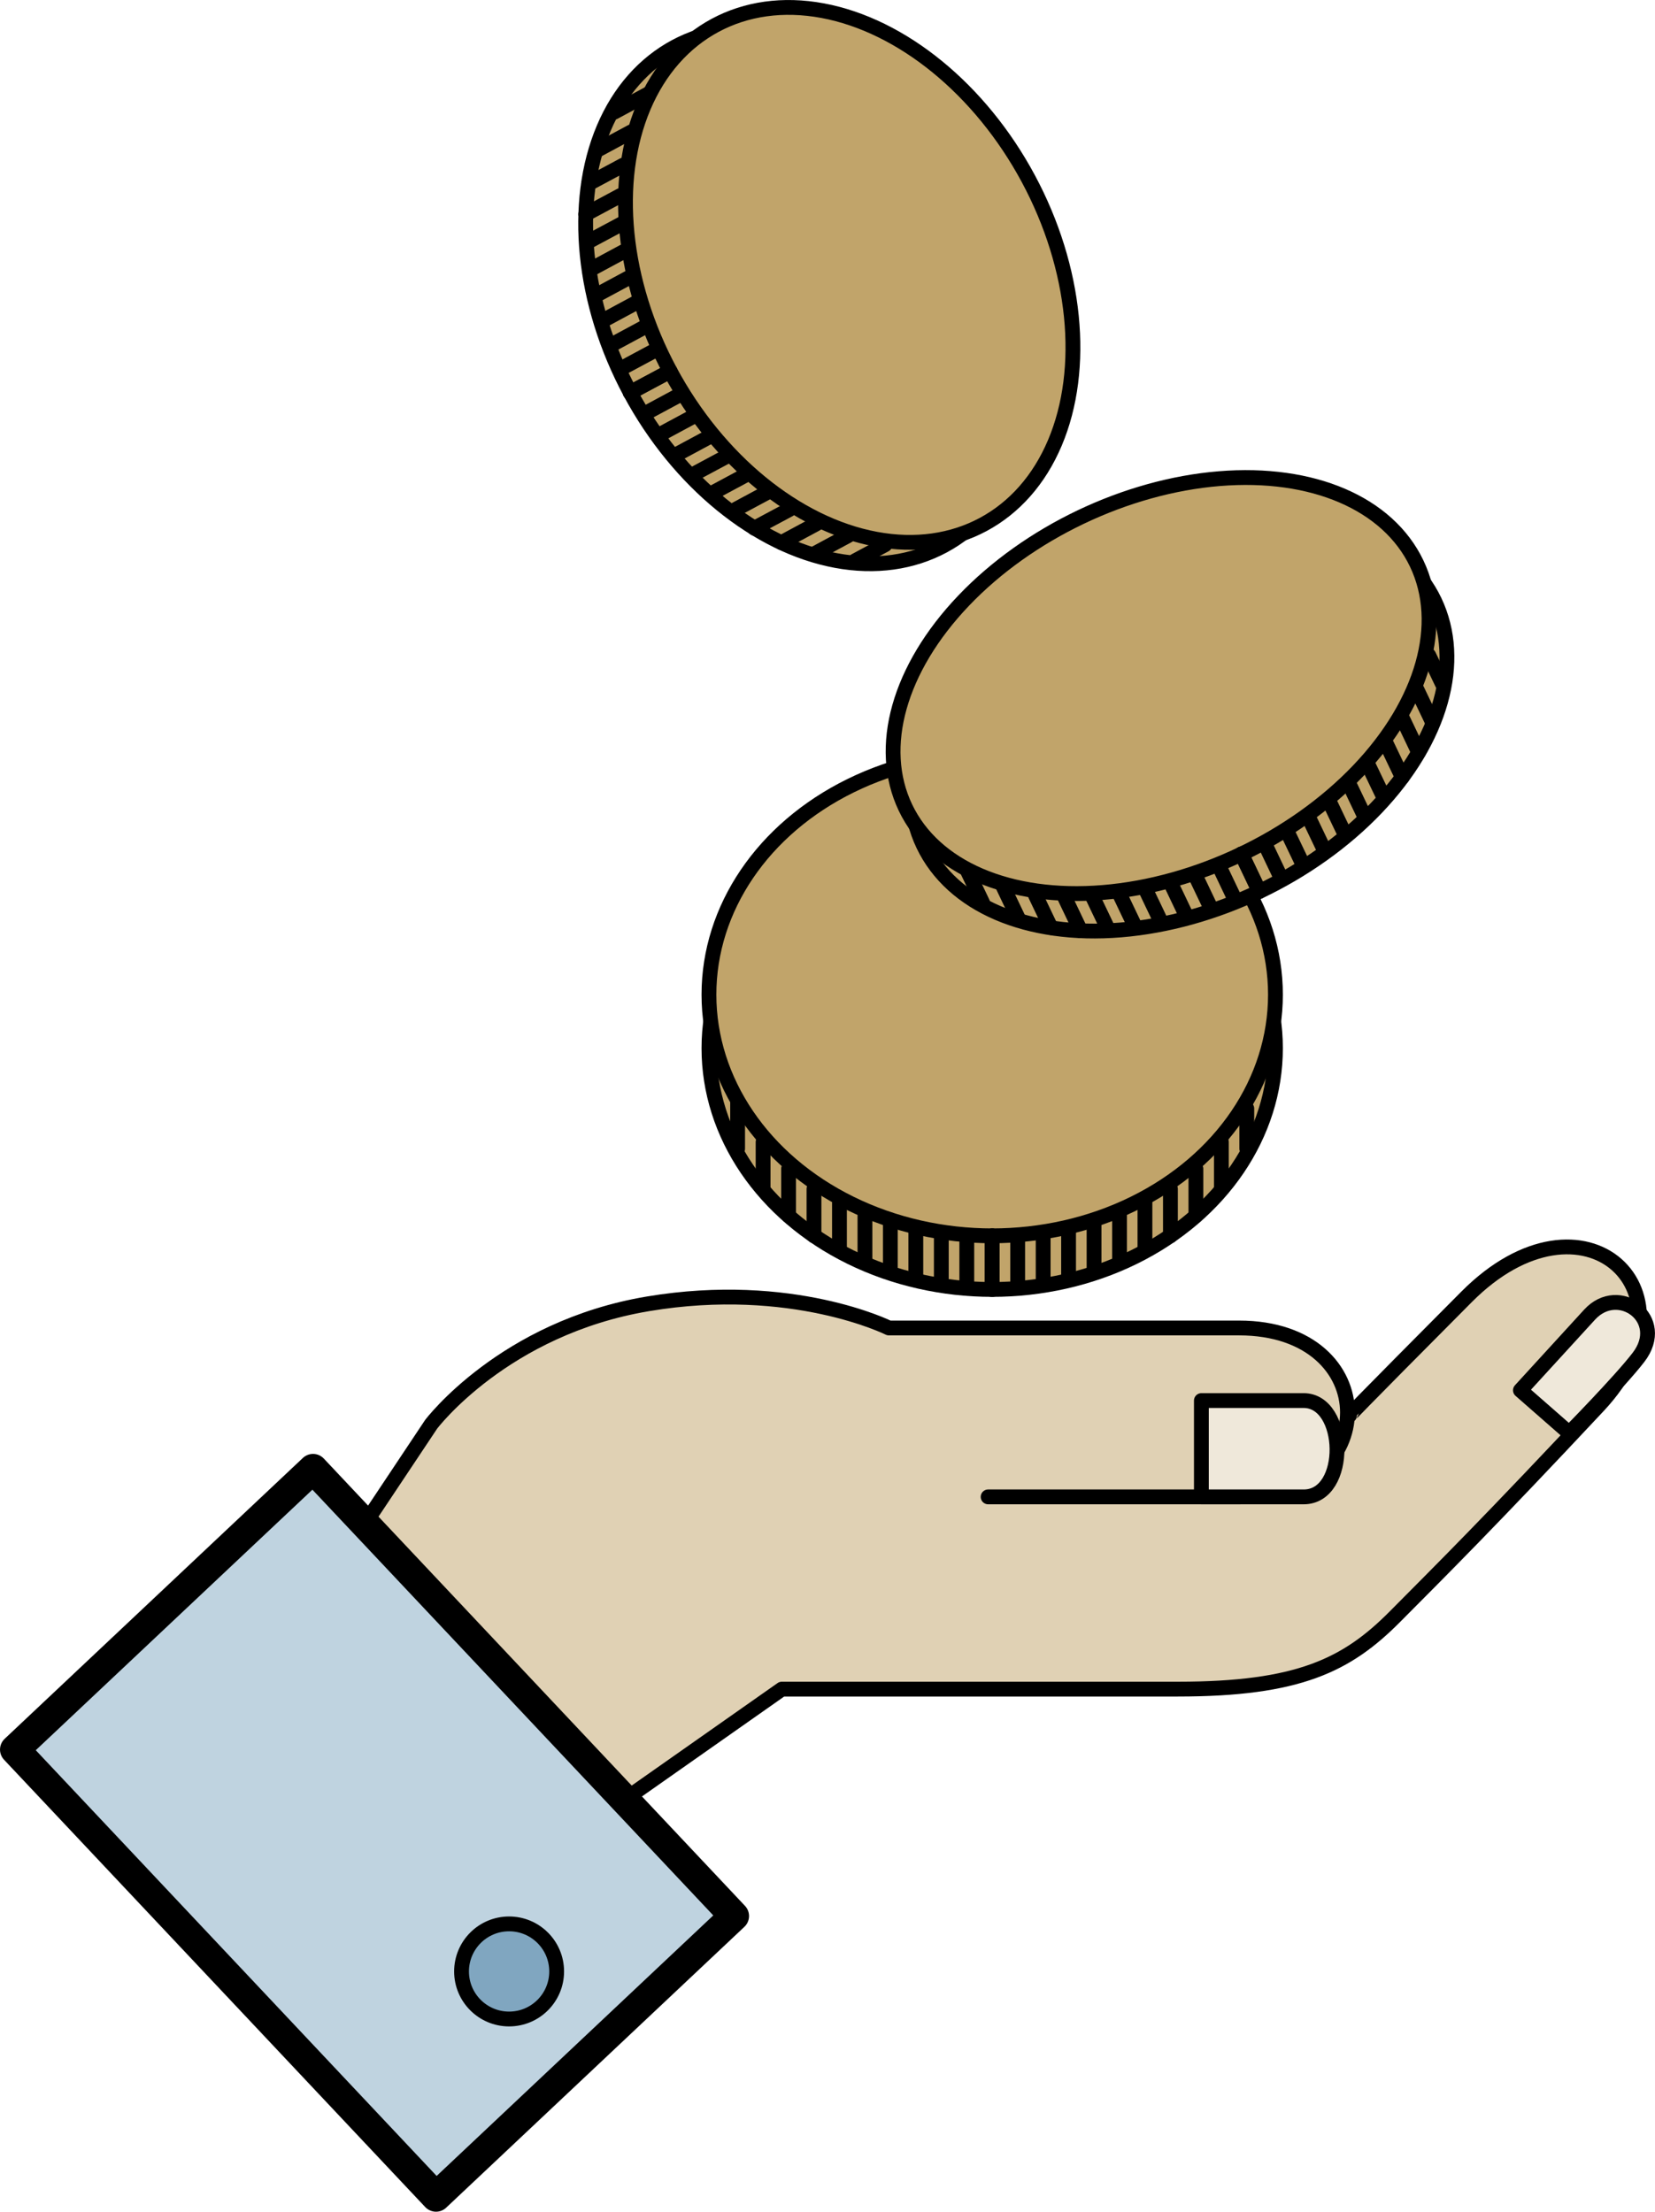<?xml version="1.0" encoding="UTF-8"?>
<svg xmlns="http://www.w3.org/2000/svg" viewBox="0 0 223.43 298.55">
  <g id="Layer_2" data-name="Layer 2">
    <g id="Layer_1-2" data-name="Layer 1">
      <path d="M182.19,191.06s0-.12,15.8-16,32.24-.72,17.78,14.73-21,21.95-27.47,28.46-13,9.76-29.27,9.76H105.55L77.72,247.56,45.2,211.78l13-19.51S68,179.26,87.48,176,120,179.26,120,179.26h47.28c19.51,0,19.51,22.8,0,22.8H133.4" fill="#e0d1b4" stroke="#000" stroke-linecap="round" stroke-linejoin="round" stroke-width="2"></path>
      <rect x="9.09" y="219.75" width="82.94" height="55.3" transform="translate(196.01 40.99) rotate(46.72)" fill="#bfd3e0" stroke="#000" stroke-linecap="round" stroke-linejoin="round" stroke-width="4"></rect>
      <circle cx="68.73" cy="266.12" r="6.42" fill="#80a6c0" stroke="#000" stroke-linecap="round" stroke-linejoin="round" stroke-width="2"></circle>
      <path d="M162.19,189.06v13H176c6.16,0,5.84-13,0-13Z" fill="#efe8da" stroke="#000" stroke-linecap="round" stroke-linejoin="round" stroke-width="2"></path>
      <path d="M205.26,187.67l6.59,5.77s6.8-6.91,9.34-10.2c4-5.18-2.65-10.09-6.59-5.78Z" fill="#efe8da" stroke="#000" stroke-linecap="round" stroke-linejoin="round" stroke-width="2"></path>
      <ellipse cx="133.95" cy="141.5" rx="38.24" ry="32.56" fill="#c1a46a" stroke="#000" stroke-linecap="round" stroke-linejoin="round" stroke-width="2"></ellipse>
      <ellipse cx="133.95" cy="134.26" rx="38.24" ry="32.56" fill="#c1a46a" stroke="#000" stroke-linecap="round" stroke-linejoin="round" stroke-width="2"></ellipse>
      <line x1="99.58" y1="148.73" x2="99.58" y2="155.06" fill="none" stroke="#000" stroke-linecap="round" stroke-linejoin="round" stroke-width="2"></line>
      <line x1="103.02" y1="154.16" x2="103.02" y2="160.49" fill="none" stroke="#000" stroke-linecap="round" stroke-linejoin="round" stroke-width="2"></line>
      <line x1="106.46" y1="157.78" x2="106.46" y2="164.11" fill="none" stroke="#000" stroke-linecap="round" stroke-linejoin="round" stroke-width="2"></line>
      <line x1="109.89" y1="160.49" x2="109.89" y2="166.82" fill="none" stroke="#000" stroke-linecap="round" stroke-linejoin="round" stroke-width="2"></line>
      <line x1="113.33" y1="162.3" x2="113.33" y2="168.63" fill="none" stroke="#000" stroke-linecap="round" stroke-linejoin="round" stroke-width="2"></line>
      <line x1="116.77" y1="164.11" x2="116.77" y2="170.44" fill="none" stroke="#000" stroke-linecap="round" stroke-linejoin="round" stroke-width="2"></line>
      <line x1="120.2" y1="165.01" x2="120.2" y2="171.35" fill="none" stroke="#000" stroke-linecap="round" stroke-linejoin="round" stroke-width="2"></line>
      <line x1="123.64" y1="165.92" x2="123.64" y2="172.25" fill="none" stroke="#000" stroke-linecap="round" stroke-linejoin="round" stroke-width="2"></line>
      <line x1="127.08" y1="166.82" x2="127.08" y2="173.15" fill="none" stroke="#000" stroke-linecap="round" stroke-linejoin="round" stroke-width="2"></line>
      <line x1="130.52" y1="166.82" x2="130.52" y2="173.15" fill="none" stroke="#000" stroke-linecap="round" stroke-linejoin="round" stroke-width="2"></line>
      <line x1="133.95" y1="166.82" x2="133.95" y2="174.06" fill="none" stroke="#000" stroke-linecap="round" stroke-linejoin="round" stroke-width="2"></line>
      <line x1="168.32" y1="149.64" x2="168.32" y2="155.06" fill="none" stroke="#000" stroke-linecap="round" stroke-linejoin="round" stroke-width="2"></line>
      <line x1="164.89" y1="154.16" x2="164.89" y2="160.49" fill="none" stroke="#000" stroke-linecap="round" stroke-linejoin="round" stroke-width="2"></line>
      <line x1="161.45" y1="157.78" x2="161.45" y2="164.11" fill="none" stroke="#000" stroke-linecap="round" stroke-linejoin="round" stroke-width="2"></line>
      <line x1="158.01" y1="160.49" x2="158.01" y2="166.82" fill="none" stroke="#000" stroke-linecap="round" stroke-linejoin="round" stroke-width="2"></line>
      <line x1="154.57" y1="162.3" x2="154.57" y2="168.63" fill="none" stroke="#000" stroke-linecap="round" stroke-linejoin="round" stroke-width="2"></line>
      <line x1="151.14" y1="164.11" x2="151.14" y2="170.44" fill="none" stroke="#000" stroke-linecap="round" stroke-linejoin="round" stroke-width="2"></line>
      <line x1="147.7" y1="165.01" x2="147.7" y2="171.35" fill="none" stroke="#000" stroke-linecap="round" stroke-linejoin="round" stroke-width="2"></line>
      <line x1="144.26" y1="165.92" x2="144.26" y2="172.25" fill="none" stroke="#000" stroke-linecap="round" stroke-linejoin="round" stroke-width="2"></line>
      <line x1="140.83" y1="166.82" x2="140.83" y2="173.15" fill="none" stroke="#000" stroke-linecap="round" stroke-linejoin="round" stroke-width="2"></line>
      <line x1="137.39" y1="166.82" x2="137.39" y2="173.15" fill="none" stroke="#000" stroke-linecap="round" stroke-linejoin="round" stroke-width="2"></line>
      <line x1="133.95" y1="166.82" x2="133.95" y2="174.06" fill="none" stroke="#000" stroke-linecap="round" stroke-linejoin="round" stroke-width="2"></line>
      <ellipse cx="159.16" cy="97.59" rx="38.24" ry="25.2" transform="translate(-26.51 78.07) rotate(-25.51)" fill="#c1a46a" stroke="#000" stroke-linecap="round" stroke-linejoin="round" stroke-width="2"></ellipse>
      <ellipse cx="156.75" cy="92.53" rx="38.24" ry="25.2" transform="translate(-24.57 76.54) rotate(-25.51)" fill="#c1a46a" stroke="#000" stroke-linecap="round" stroke-linejoin="round" stroke-width="2"></ellipse>
      <line x1="130.55" y1="117.44" x2="132.66" y2="121.87" fill="none" stroke="#000" stroke-linecap="round" stroke-linejoin="round" stroke-width="2"></line>
      <line x1="135.46" y1="119.75" x2="137.57" y2="124.18" fill="none" stroke="#000" stroke-linecap="round" stroke-linejoin="round" stroke-width="2"></line>
      <line x1="139.77" y1="120.8" x2="141.88" y2="125.22" fill="none" stroke="#000" stroke-linecap="round" stroke-linejoin="round" stroke-width="2"></line>
      <line x1="143.78" y1="121.22" x2="145.89" y2="125.64" fill="none" stroke="#000" stroke-linecap="round" stroke-linejoin="round" stroke-width="2"></line>
      <line x1="147.48" y1="121" x2="149.59" y2="125.42" fill="none" stroke="#000" stroke-linecap="round" stroke-linejoin="round" stroke-width="2"></line>
      <line x1="151.19" y1="120.78" x2="153.3" y2="125.2" fill="none" stroke="#000" stroke-linecap="round" stroke-linejoin="round" stroke-width="2"></line>
      <line x1="154.59" y1="119.93" x2="156.7" y2="124.35" fill="none" stroke="#000" stroke-linecap="round" stroke-linejoin="round" stroke-width="2"></line>
      <line x1="157.99" y1="119.08" x2="160.1" y2="123.51" fill="none" stroke="#000" stroke-linecap="round" stroke-linejoin="round" stroke-width="2"></line>
      <line x1="161.4" y1="118.24" x2="163.51" y2="122.66" fill="none" stroke="#000" stroke-linecap="round" stroke-linejoin="round" stroke-width="2"></line>
      <line x1="164.5" y1="116.75" x2="166.61" y2="121.18" fill="none" stroke="#000" stroke-linecap="round" stroke-linejoin="round" stroke-width="2"></line>
      <line x1="167.6" y1="115.27" x2="170.01" y2="120.33" fill="none" stroke="#000" stroke-linecap="round" stroke-linejoin="round" stroke-width="2"></line>
      <line x1="192.89" y1="88.47" x2="194.7" y2="92.26" fill="none" stroke="#000" stroke-linecap="round" stroke-linejoin="round" stroke-width="2"></line>
      <line x1="191.3" y1="93.11" x2="193.41" y2="97.53" fill="none" stroke="#000" stroke-linecap="round" stroke-linejoin="round" stroke-width="2"></line>
      <line x1="189.4" y1="97.11" x2="191.51" y2="101.54" fill="none" stroke="#000" stroke-linecap="round" stroke-linejoin="round" stroke-width="2"></line>
      <line x1="187.2" y1="100.49" x2="189.31" y2="104.91" fill="none" stroke="#000" stroke-linecap="round" stroke-linejoin="round" stroke-width="2"></line>
      <line x1="184.7" y1="103.23" x2="186.82" y2="107.65" fill="none" stroke="#000" stroke-linecap="round" stroke-linejoin="round" stroke-width="2"></line>
      <line x1="182.21" y1="105.98" x2="184.32" y2="110.4" fill="none" stroke="#000" stroke-linecap="round" stroke-linejoin="round" stroke-width="2"></line>
      <line x1="179.41" y1="108.09" x2="181.52" y2="112.51" fill="none" stroke="#000" stroke-linecap="round" stroke-linejoin="round" stroke-width="2"></line>
      <line x1="176.61" y1="110.2" x2="178.72" y2="114.62" fill="none" stroke="#000" stroke-linecap="round" stroke-linejoin="round" stroke-width="2"></line>
      <line x1="173.8" y1="112.31" x2="175.92" y2="116.74" fill="none" stroke="#000" stroke-linecap="round" stroke-linejoin="round" stroke-width="2"></line>
      <line x1="170.7" y1="113.79" x2="172.81" y2="118.22" fill="none" stroke="#000" stroke-linecap="round" stroke-linejoin="round" stroke-width="2"></line>
      <line x1="167.6" y1="115.27" x2="170.01" y2="120.33" fill="none" stroke="#000" stroke-linecap="round" stroke-linejoin="round" stroke-width="2"></line>
      <ellipse cx="109.27" cy="40" rx="27.45" ry="38.24" transform="translate(-5.92 56.48) rotate(-28.25)" fill="#c1a46a" stroke="#000" stroke-linecap="round" stroke-linejoin="round" stroke-width="2"></ellipse>
      <ellipse cx="114.64" cy="37.12" rx="27.45" ry="38.24" transform="translate(-3.91 58.67) rotate(-28.25)" fill="#c1a46a" stroke="#000" stroke-linecap="round" stroke-linejoin="round" stroke-width="2"></ellipse>
      <line x1="87.63" y1="12.61" x2="82.92" y2="15.14" fill="none" stroke="#000" stroke-linecap="round" stroke-linejoin="round" stroke-width="2"></line>
      <line x1="85.22" y1="17.8" x2="80.52" y2="20.33" fill="none" stroke="#000" stroke-linecap="round" stroke-linejoin="round" stroke-width="2"></line>
      <line x1="84.16" y1="22.28" x2="79.46" y2="24.8" fill="none" stroke="#000" stroke-linecap="round" stroke-linejoin="round" stroke-width="2"></line>
      <line x1="83.77" y1="26.39" x2="79.07" y2="28.91" fill="none" stroke="#000" stroke-linecap="round" stroke-linejoin="round" stroke-width="2"></line>
      <line x1="84.06" y1="30.14" x2="79.35" y2="32.66" fill="none" stroke="#000" stroke-linecap="round" stroke-linejoin="round" stroke-width="2"></line>
      <line x1="84.34" y1="33.88" x2="79.64" y2="36.41" fill="none" stroke="#000" stroke-linecap="round" stroke-linejoin="round" stroke-width="2"></line>
      <line x1="85.29" y1="37.27" x2="80.59" y2="39.8" fill="none" stroke="#000" stroke-linecap="round" stroke-linejoin="round" stroke-width="2"></line>
      <line x1="86.25" y1="40.66" x2="81.55" y2="43.19" fill="none" stroke="#000" stroke-linecap="round" stroke-linejoin="round" stroke-width="2"></line>
      <line x1="87.2" y1="44.05" x2="82.5" y2="46.58" fill="none" stroke="#000" stroke-linecap="round" stroke-linejoin="round" stroke-width="2"></line>
      <line x1="88.83" y1="47.08" x2="84.13" y2="49.6" fill="none" stroke="#000" stroke-linecap="round" stroke-linejoin="round" stroke-width="2"></line>
      <line x1="90.46" y1="50.11" x2="85.08" y2="52.99" fill="none" stroke="#000" stroke-linecap="round" stroke-linejoin="round" stroke-width="2"></line>
      <line x1="119.49" y1="73.53" x2="115.46" y2="75.69" fill="none" stroke="#000" stroke-linecap="round" stroke-linejoin="round" stroke-width="2"></line>
      <line x1="114.5" y1="72.3" x2="109.8" y2="74.83" fill="none" stroke="#000" stroke-linecap="round" stroke-linejoin="round" stroke-width="2"></line>
      <line x1="110.19" y1="70.72" x2="105.49" y2="73.25" fill="none" stroke="#000" stroke-linecap="round" stroke-linejoin="round" stroke-width="2"></line>
      <line x1="106.55" y1="68.78" x2="101.84" y2="71.3" fill="none" stroke="#000" stroke-linecap="round" stroke-linejoin="round" stroke-width="2"></line>
      <line x1="103.58" y1="66.47" x2="98.87" y2="69" fill="none" stroke="#000" stroke-linecap="round" stroke-linejoin="round" stroke-width="2"></line>
      <line x1="100.61" y1="64.16" x2="95.9" y2="66.69" fill="none" stroke="#000" stroke-linecap="round" stroke-linejoin="round" stroke-width="2"></line>
      <line x1="98.31" y1="61.5" x2="93.61" y2="64.02" fill="none" stroke="#000" stroke-linecap="round" stroke-linejoin="round" stroke-width="2"></line>
      <line x1="96.01" y1="58.83" x2="91.31" y2="61.36" fill="none" stroke="#000" stroke-linecap="round" stroke-linejoin="round" stroke-width="2"></line>
      <line x1="93.71" y1="56.16" x2="89.01" y2="58.69" fill="none" stroke="#000" stroke-linecap="round" stroke-linejoin="round" stroke-width="2"></line>
      <line x1="92.08" y1="53.13" x2="87.38" y2="55.66" fill="none" stroke="#000" stroke-linecap="round" stroke-linejoin="round" stroke-width="2"></line>
      <line x1="90.46" y1="50.11" x2="85.08" y2="52.99" fill="none" stroke="#000" stroke-linecap="round" stroke-linejoin="round" stroke-width="2"></line>
    </g>
  </g>
</svg>
